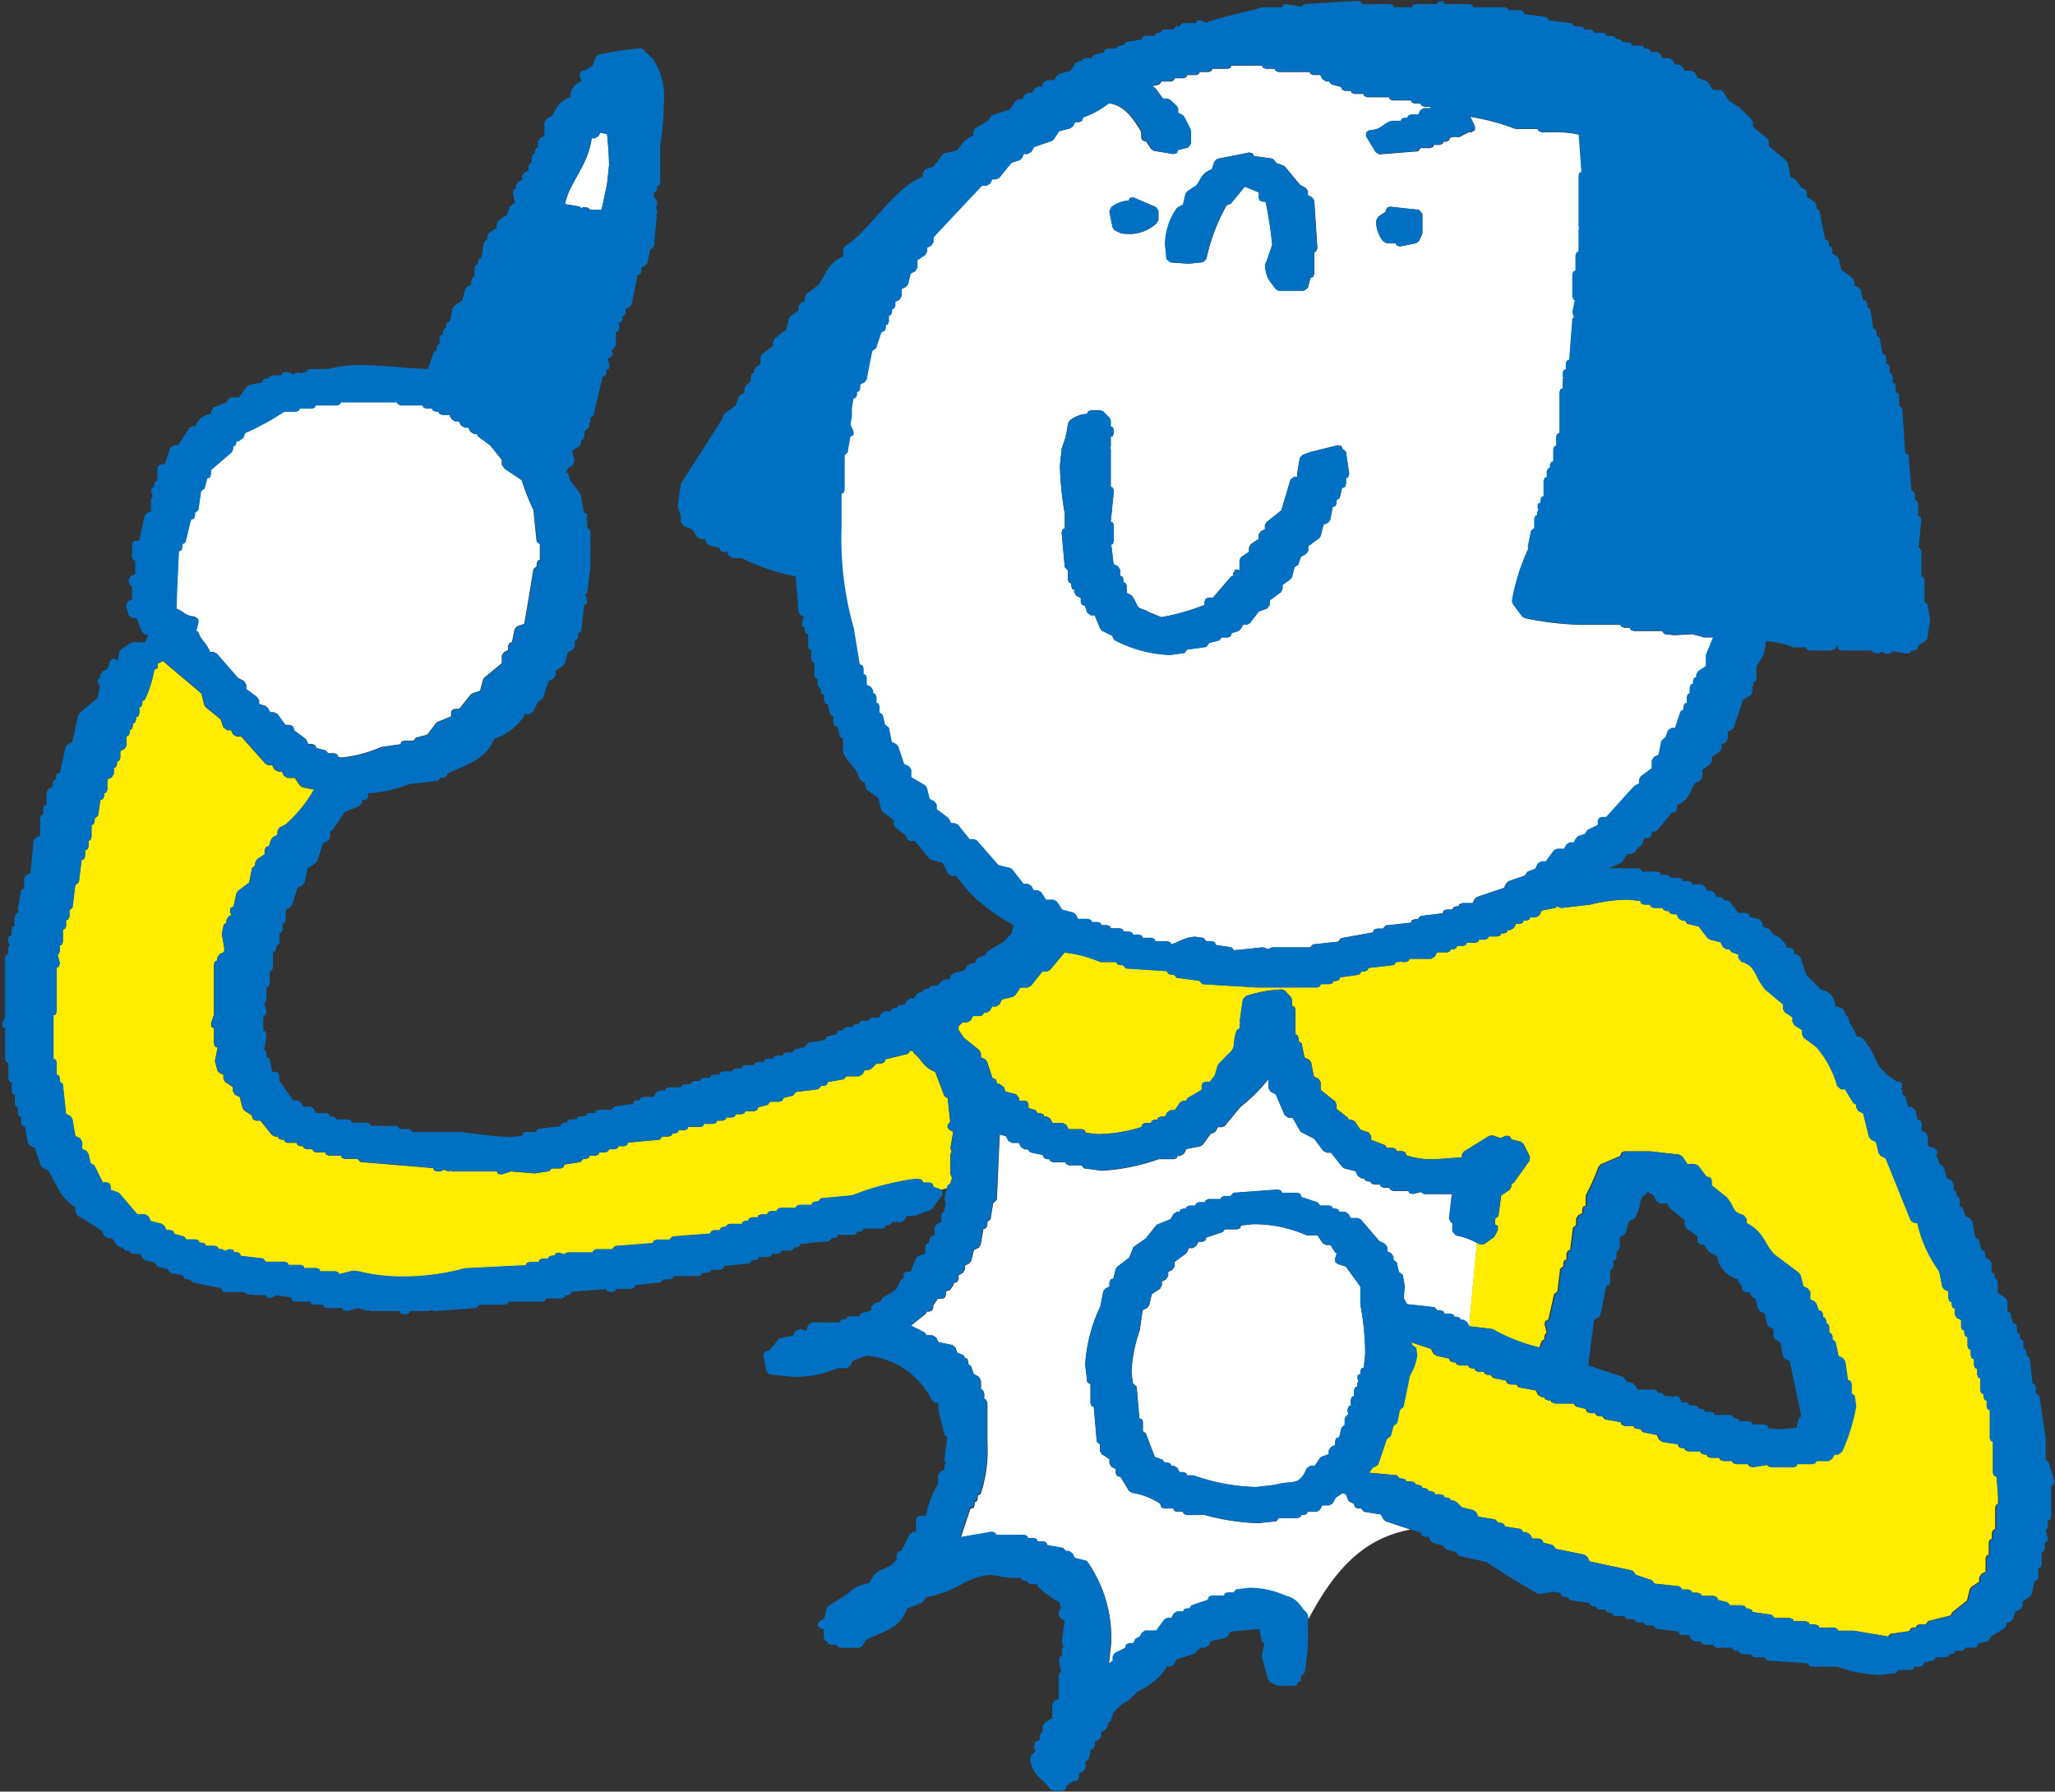 <?xml version="1.0" encoding="UTF-8"?> <svg xmlns="http://www.w3.org/2000/svg" width="74.936" height="65.33" viewBox="0 0 74.936 65.33"><rect x="0" y="0" width="74.936" height="65.33" fill="#333333" stroke="none"/><g id="Group_2583" data-name="Group 2583" transform="translate(-1877.329 210.64)"><path id="Path_8445" data-name="Path 8445" d="M1926.472-159.258l.043-.1.072-.029v-.213l.039-.1.08-.031v-.211l.041-.106.073-.027v-.107l.041-.1.007,0-.033-.062,0-.141.1-.053v-.1l.039-.1.09-.033.048-.506a9.583,9.583,0,0,0-.169-1.75l-.008-.043v-.652l-.528-.731-.308-.1-.078-.071-.008-.113.064-.193-.049-.026-.185-.285h-.154l-.121-.058-.19-.289H1925l-.1-.039a4.712,4.712,0,0,0-1.889-.372l-.424.047-.037.1-.1.039h-.458l-.074.1-.6.2v.01l-.039.1-.1.045h-.146l-.077.145-.128.085h-.141l-.076.157-.043.047-.405.3v.16l-.083.129-.149.075v.144l-.082.129-.15.078v.137l-.065.125-.3.195-.1.414-.076.094-.16.082-.108.738-.006.02a5.264,5.264,0,0,0-.293,1.5l.051.406.137.121c.037.385.066.77.1,1.156l.09.032.039.1v.342l.106.076.33.863.271.092.082.108h.108l.107.039.03.082h.093l.127.074.084.156h.141l.1.039.036.078h.209l.048.008a7.215,7.215,0,0,0,2.26.418l.668-.078c.688-.18.791.029,1.08-.4l.106-.215.129-.082h.156l.187-.281.075-.055.246-.088v-.127l.078-.129.156-.078v-.143l.039-.1.1-.043h.007l.088-.352.116-.089v-.225l.074-.125.07-.037-.031-.071Z" fill="#fff"></path><path id="Path_8446" data-name="Path 8446" d="M1884.978-186.871h.131l.111.051.787.9.213.108.078.127v.162l.406.3.063.115v.131l.246.08.08.072.08.154h.143l.119.055.3.408h.158l.109.047.039.1v.043l.409.3.039.047.076.156h.14l.112.045.035.1v0l.353.094.086.1h.231l.1.047.041.092.133.017a4.8,4.8,0,0,0,1.418-.376l.029-.008.686-.1.035-.09.1-.039h.343l.09-.113.412-.106.317-.421.058-.045.491-.2v-.136l.039-.1.1-.039h.16l.42-.527.071-.043.271-.094.1-.387.046-.082.643-.531v-.281l.078-.121.152-.082v-.145l.043-.1.1-.044h0l.094-.461.086-.112.267-.088c.117-.664.225-1.332.336-2l.117-.1v-.108l.043-.1.073-.029v-.565l-.116-.1c-.041-.377-.08-.764-.117-1.143a8.627,8.627,0,0,1-.433-1.1l-.618-.414-.107-.144v-.18l-.42-.527-.449-.332-.039-.09h-.112l-.128-.08-.075-.151h-.14l-.129-.078-.076-.152h-.145l-.127-.086-.074-.145h-.258l-.107-.045-.03-.076h-.1l-.106-.039-.025-.074h-.219l-.1-.043-.032-.074h-.8l-.1-.043-.029-.07h-2.055l-.031.07-.1.043h-.793l-.025.074-.112.043h-.443l-.031.074-.1.039h-.433a9.425,9.425,0,0,1-1.424.778l-.057.168-.178.13h-.05l-.036.019v.035l-.037.106-.08.031v.1l-.049.109-.759.652v.164l-.039.1-.1.043-.092.359-.129.1-.1.691-.121.106v.1l-.036.106-.111.039-.2.816-.117.09v.105l-.035.11-.086.031c-.032.7-.069,1.391-.106,2.09.336.129.313.26.684.3l.1.06.022.119-.082.323.08.05C1884.663-187.265,1884.845-187.23,1884.978-186.871Z" fill="#fff"></path><path id="Path_8447" data-name="Path 8447" d="M1898.775-203.062l.076.074h.412l.2-.93v-.01l.074-.687c0-.43-.052-.877-.07-1.131l-.25-.057-.063.12-.13.084h-.118c-.154,1.054-.814,1.593-.976,2.4l.541.09.051.06.084-.041Z" fill="#fff"></path><path id="Path_8448" data-name="Path 8448" d="M1917.447-176.98l.027.076h.215l.1.041.029.076h.332l.1.037.035.082h.2l.112.039.025.069h.215l.109.041.03.078h.332l.1.043.029.078h.44l.107.039.028.074c.211-.023.472-.258.89-.273l.3.043.086.117h.213l.107.039.039.1.573.089.092.106c.345-.033.695-.07,1.033-.106l.058.008.19.063.011-.031.106-.04h1.389l.1-.109.922-.1.109-.129c.383-.067.772-.137,1.157-.209h0l.043-.1.1-.037h.225l.1-.117.922-.1.031-.088.106-.039h.107l.106-.117.806-.1.035-.1.1-.035h.219l.027-.074.1-.043h.095l.034-.079.1-.039h.381l.078-.152.078-.07.989-.336.093-.176.08-.07.594-.2v-.015l.1-.133.295-.1.086-.179.129-.082h.164l.3-.409.116-.052h.259l.078-.159.125-.076h.147l.078-.148.08-.078.254-.082v-.012l.076-.125.385-.191v-.149l.043-.1.1-.036h.159c.341-.371.672-.746,1.008-1.113l.044-.035.149-.074v-.145l.058-.113.405-.3v-.281l.078-.127.17-.084.1-.508.141-.119h.014l.08-.25.136-.1h.129l.2-.6.107-.072v-.112l.041-.1.08-.028v-.22l.037-.1.071-.031v-.219l.042-.1.079-.035v-.1l.039-.106.076-.027v-.094l.064-.117.289-.192v-.39l.014-.051.252-.613h-.355l-.088-.035-.338-.083-.651.036-.353-.039-.084-.114h-1.037l-.108-.039-.027-.08h-.217l-.1-.041-.03-.068h-1.492a11.093,11.093,0,0,1-1.992-.242l-.092-.049-.346-.467-.029-.109a7.717,7.717,0,0,1,.59-1.885l.012-.008-.022-.082.117-.578.118-.1v-.34l.037-.1.07-.031v-.1l.045-.1h0l-.031-.062.006-.141.1-.058v-.1l.041-.1.072-.027v-.568l.039-.1.077-.029v-.213l.047-.1.068-.028v-.1l.041-.1.08-.031v-.445l.037-.1.072-.031v-.332l.045-.1.074-.035v-1.492l.04-.1.076-.027v-.334l.025-.053-.025-.062v-.12l.041-.1.074-.027v-.219l.045-.1.082-.033c.035-.5.076-1,.111-1.5l.063-.059-.049-.1-.008-.092.084-.424-.049-.019-.041-.11v-.814l.041-.1.074-.031v-.563l.041-.1.073-.03v-.795l.019-.058-.019-.063v-1.851l.033-.106.07-.023c-.031-.461-.062-.916-.1-1.377a4.083,4.083,0,0,0-.961-.088l-.41,0-.1-.045-.031-.074h-.789l-.045-.008a8.325,8.325,0,0,0-1.627-.434l.172.35-.008.139-.125.072h-.1l-.346.178-.187-.008-.148.031-.041.1-.1.045h-.1l-.027.076-.109.041h-.211l-.032.076-.105.039h-.342l-.1.119c-.471.034-.924.073-1.393.112l-.135-.067-.355-.582v-.14l.115-.082c.445-.032.41-.172.774-.332l.054-.012h.328l.026-.074.107-.039h.1l.035-.081.1-.037h.265l.078-.156.125-.078h.258l-.039-.059h-.219l-.1-.043-.023-.074h-.219l-.106-.039-.025-.074h-.678l-.1-.043-.028-.074h-.8l-.1-.039-.029-.08h-.334l-.1-.039-.023-.071h-.221l-.1-.045-.041-.1v0l-.353-.09-.086-.109h-.107l-.129-.08-.078-.155h-.262l-.1-.039-.025-.072h-1.148l-.1-.045-.031-.072h-.328l-.1-.041-.029-.076h-1.127l-.03.076-.1.041h-.563l-.029.072-.1.045h-.336l-.026.072-.1.039h-.33l-.028.076-.1.039h-.326l-.032.077-.1.043h-.346l-.082.109-.265.066.113.055.293.4h.164L1920-207l.227.231.043.1v.141l.156.078.063.059.234.464.014.063v.465l-.106.142-.361.088v.008l-.057.113-.107.024-.7-.114-.1-.062-.188-.283h-.039l-.1-.045-.037-.1v-.2c-.272-.461-.619-.992-1.2-1.043a3.088,3.088,0,0,1-.942.516v.023l-.039.105-.109.043h-.137l-.076.145-.1.08-.408.107-.2.3-.076.057-.637.217-.1.176-.129.078h-.144l-.069.148-.08.076-.306.1-.446.551-.115.05h-.135l-.078.153-.129.08h-.168c-.595.625-1.181,1.252-1.771,1.883v.173l-.084.129-.15.078v.137l-.065.125-.287.188v.271l-.074.131-.172.088-.1.4-.08.09-.15.074v.258l-.08.133-.151.076v.139l-.045.1-.074.03v.1l-.043.106-.072.031v.213l-.039.1-.074.03v.1l-.041.106-.106.043h-.01l-.2.594-.138.1q-.109.522-.206,1.043l-.076.1-.156.078v.137l-.039.107-.078.029v.1l-.041.107-.092.034-.057.367,0,.3-.045.231h.006v.082l.1.207,0,.141-.117.062-.1.58-.107.092v1.269l-.041.108-.074.031v1.256a11.775,11.775,0,0,0,.453,3.666l0,.022c.07.423.14.851.211,1.273l.1.041.041.1v.212l.076.034.039.1v.26l.151.076.084.127v.1l.074.031.045.1V-185l.07.024.039.1v.223l.118.09.086.355.144.117.1.512.17.086.066.08.215.639.183.09.08.125v.269l.508.3.063.094.1.4.172.086.086.129v.16l.406.305.041.054.079.149h.13l.116.055.423.527h.161l.107.049.787.9.42.1.078.047.416.535h.16l.129.078.078.152h.149l.123.067.183.281h.276l.113.063.2.3.405.106.095.074.076.156h.37l.107.039.031.075h.211Zm10.132-25.752.282-.194v-.035l.052-.107.108-.037,1.049.117.127.141v.7l-.02.07-.111.233-.1.072-.582.117-.121-.027-.035-.084h-.33l-.131-.078a1.1,1.1,0,0,1-.252-.756Zm-7.343-.307.058-.051.176-.088.094-.4.064-.086.326-.219c.166-.179.164-.439.563-.582l.1-.287.106-.1c.383-.074.775-.148,1.164-.23l.119.031.047.1.688.094.126.144v.016l.249.088.07.041.556.671.2.106.084.121v.148l.15.077.08.117.113,1.74-.045.111-.068.03v.791l-.039.111-.1.039h0l-.09.352-.139.113h-.933l-.122-.076c-.144-.252-.343-.315-.369-.877l.053-.121.207-.6a13.735,13.735,0,0,0-.242-1.574h-.11l-.1-.041-.039-.1v-.207l-.025,0-.483-.2-.508.617-.109.051h-.039a6.914,6.914,0,0,0-.748,1.973l-.115.113-.532.057-.666-.049-.129-.121-.054-.531A2.331,2.331,0,0,1,1920.236-203.039Zm-2.383-.047a1.122,1.122,0,0,1,.629-.24l.054-.1.135-.009.809.347.092.129v.348l-.077.123a1.474,1.474,0,0,1-1.181.369h-.047l-.07-.016-.229-.113-.07-.1-.116-.582Zm-.744,14.883-.137-.1-.08-.246h-.008l-.107-.047-.039-.1v-.139l-.155-.078-.084-.127v-.1l-.07-.024-.037-.109v-.094l-.082-.029-.041-.109v-.342l-.114-.11c-.035-.418-.08-.847-.113-1.275l.033-.109.08-.034v-.545a11.115,11.115,0,0,1-.177-1.748l.066-.628a3.236,3.236,0,0,0,.225-.9l.076-.119a1.131,1.131,0,0,1,.623-.236l.037-.09.1-.039h.347l.108.043.23.234.041.1v.212l.074.03.039.1v.112l-.039.109-.074.027v.33l-.023.061.023.055v1.377l.078.033.035.113-.113,1.129.074.029.039.1v.578l-.039.105-.056.022.086.713.162.078.076.129v.213l.078.031.043.1v.107l.07.025.047.1v.26l.149.076.056.051c.254.386.1.4.5.515l.071.047.49.2a8.08,8.08,0,0,0,1.576-.447v-.127l.043-.1.1-.04h.164l.654-.763.084-.033v-.1l.088-.133.14.026v-.36l.063-.117.285-.189v-.161l.063-.117.281-.187v-.16l.084-.122.15-.078v-.144l.055-.108.545-.435c.111-.371.224-.75.334-1.125l.139-.1h.1a5.171,5.171,0,0,1,.106-.691l.1-.11.344-.121.016,0,.923-.228.121.023.053.112.121.1.116.809-.04.121-.076.035v.215l-.037.105-.109.043h0l-.082.352-.117.09v.107l-.039.1-.1.039-.092.465-.07.1-.176.084-.1.4-.049.08-.406.3v.161l-.084.128-.18.09-.1.291-.136.1h0l-.092.355-.059.082-.285.2v.148l-.057.121-.408.3v.156l-.1.141-.3.107-.324.424-.116.061h-.138l-.078.15-.086.074-.248.082v.012l-.04.1-.1.043h-.227l-.084.107-.363.092-.117.148-.7.1-.094.123-.518.07a4.69,4.69,0,0,1-2.041-.548l-.064-.125v-.022l-.383-.189-.064-.075-.2-.488Z" fill="#fff"></path><path id="Path_8449" data-name="Path 8449" d="M1927.767-155.25l-.084-.164-.621-.1-.1-.118h-.117l-.1-.039-.041-.107v-.022l-.15-.074-.051-.039-.1-.242-.119-.039-.254.172-.1.195-.131.082h-.254l-.078.152-.125.081h-.332l-.031.076-.1.041h-.1l-.029.072-.109.039h-.682l-.086.115-.656.073a8.4,8.4,0,0,1-1.961-.3h-.664l-.1-.041-.026-.076h-.224l-.1-.04-.029-.08h-.334l-.1-.039-.039-.107v-.025a2.608,2.608,0,0,0-1.033-.4l-.112-.072-.308-.51h-.028l-.1-.039-.045-.1v-.145l-.154-.078-.076-.133v-.148l-.282-.188-.064-.117v-.232l-.117-.1c-.035-.428-.071-.85-.11-1.271l-.078-.032-.041-.1v-.684l-.117-.088-.076-.634a5.766,5.766,0,0,1,.551-2.123l.109-.553.074-.1.151-.076v-.15l.043-.1.1-.043h0l.088-.351.055-.079.433-.326.156-.388.448-.313.4-.5.508-.205.1-.184.124-.08h.1l.031-.076.1-.043h.1l.031-.07.1-.039h.211l.033-.082.1-.041h.217l.033-.072.1-.045h.443l.031-.071.1-.039h.228l.116-.119c.535-.037,1.08-.082,1.619-.117l.107.035.035.082h.559l.109.039.039.1v.015l.6.2.08.113h.332l.109.039.022.07h.107l.1.043.033.076h.209l.127.08.078.147h.258l.113.053.678.789.207.1.084.125v.149l.15.076.073.127v.107l.117.088.082.356.14.1.069.4-.033.451.121.219,1,.111.107.113h.112l.109.043.031.078h.207l.106.039.031.075h.1l.1.039.031.07h.1l.135.086.078.16.023,0c.069-.77.194-2.109.282-3.043a2.292,2.292,0,0,0-.766-.277l-.123-.145v-.228l.014-.041-.092-.094-.041-.113.1-.887h-1l-.1-.039-.012-.043-.316.078-.119-.027-.041-.084h-.563l-.1-.045-.028-.073h-.214l-.1-.039-.029-.078h-.223l-.1-.039-.029-.072h-.1l-.1-.043-.029-.07h-.1l-.127-.086-.084-.174-.4-.1-.078-.047-.42-.531h-.158l-.118-.059-.334-.445-.494-.252-.295-.517h-.158l-.127-.09-.33-.762-.182-.094-.08-.131v-.314h-.023a5.869,5.869,0,0,1-1.01,1h0l-.562.683-.11.051h-.15l-.078.155-.131.078h-.039l-.305.412-.092.054-.505.1-.084.172-.133.076h-.1l-.031.08-.1.039h-.556a7.424,7.424,0,0,1-2.078.422l-.649-.086-.08-.111h-.461l-.1-.039-.033-.072h-.443l-.11-.039-.027-.075h-.1l-.1-.039-.041-.109-.465-.1-.086-.107h-.115l-.127-.078-.08-.157h-.258l-.127-.08-.084-.166-.232-.06c-.039.791-.07,1.586-.108,2.377l-.136.131-.092.578-.119.1v.116l-.041.107-.1.035-.1.57-.072.11-.174.086-.1.4-.078.09-.151.082v.137l-.078.125-.154.082v.14l-.039.1-.11.041h-.013l-.03.062v.03l-.13.177-.139.043v.122l-.045.111-.1.039h-.154l-.162.244v.07l-.039.106-.1.043h-.1l-.041.084-.524.422v.021l.034.008.466.234.063.1h.217l.133.082.084.168.511.105.108.094.06.176.237.105.046.09.086.035.037.1v.113l.106.075.1.289.181.1.076.121v.332l.078.034.041.1v.221l.073.025.041.106v1.433a5.018,5.018,0,0,1-.244,1.872l-.106.07v.1l-.039.106-.074.029v.094l-.037.107-.11.039h-.013c-.117.36-.235.711-.356,1.067.387-.065.778-.127,1.158-.2l.112.036.045.082h1.027l.1.039.031.078h.219l.1.039.031.078h.211l.1.039.045.1.572.1.1.11h.107l.133.084.086.17.4.1.053.026a4.791,4.791,0,0,1,.867,2.791v.123l-.088.818.147-.1v-.161l.078-.125.381-.189v-.031l.043-.1.1-.039h.149l.076-.152.127-.074h.029l.08-.155.125-.08h.4l.3-.406.113-.059h.142l.082-.152.124-.082h.224l.026-.072.1-.039h.1l.08-.11.593-.2v-.014l.039-.1.1-.039h.451l.031-.078.1-.039h.225l.078-.106.457-.059a3.2,3.2,0,0,1,1.363.286c.492.129.527.437.75.6l.055.109v.12c.992-1.87,2.035-2.959,3.724-3.276-.3-.1-.6-.2-.9-.3Z" fill="#fff"></path><path id="Path_8450" data-name="Path 8450" d="M1911.991-167.5l0-.025.06-.186-.027-.011-.039-.106v-.695l.011-.059.039-.074-.017-.01-.033-.115.1-.588-.134-.068-.077-.1.036-.127.068-.064-.094-.863-.121-.082-.334-.879c-.449-.166-.521-.508-.775-.676l-.045-.092h-.094l-.088.111-.816.2-.041.11-.106.039h-.172l-.185.187-.106.051h-.144l-.076.151-.129.08h-.465l-.09.107-.584.1-.037.1-.106.041h-.1l-.106.122-.816.1-.1.131-.351.086v0l-.045.1-.1.04h-.341l-.088.113-.352.09v0l-.039.1-.111.043h-.321l-.029.07-.1.039h-.219l-.028.079-.1.039h-.215l-.029.074-.1.043h-.214l-.026.078-.107.039h-.336l-.031.074-.1.039h-.447l-.028.074-.1.043h-.217l-.027.075-.108.041h-.1l-.025.078-.1.037h-.235l-.1.117c-.385.033-.772.07-1.153.106l-.035.089-.1.041h-.217l-.026.069-.107.043h-.213l-.027.07-.106.043h-.215l-.025.078-.107.041h-.219l-.029.08-.106.039h-.1l-.1.114-.588.093-.037.1-.1.043h-.338l-.078.1-.537.078-.867-.071h0l-.328.11-.131-.02-.045-.09h-1.609l-.061-.023-.1.016-.184-.061-.011.029-.1.039h-.119l-.106-.039-.029-.082c-.887-.078-1.769-.15-2.654-.222l-.108-.114h-.461l-.107-.039-.029-.08h-.44l-.109-.041-.026-.078h-.335l-.106-.043-.027-.07h-.215l-.1-.043-.025-.069h-.109l-.1-.041-.029-.082h-.332l-.1-.039-.031-.074h-.094l-.1-.045-.03-.072h-.1l-.112-.051-.422-.527h-.164l-.105-.043-.041-.106v-.039l-.281-.183-.057-.082-.107-.407-.172-.086-.078-.128V-171l-.284-.187-.062-.121v-.139l-.152-.078-.059-.061-.1-.361.1-.492-.094-.037-.039-.106v-.56l-.094-.053-.017-.125.111-.324v-1.834l.039-.1.078-.031v-.1l.075-.123.169-.089.02-.1-.094-.563.069-.339.1-.065v-.107l.078-.125.106-.055-.053-.1.006-.14.121-.07h0l.1-.463.05-.088.42-.321.1-.519.117-.1v-.1l.062-.119.286-.192v-.152l.041-.1.1-.043h.012l.086-.252.07-.084.156-.072v-.146l.077-.125.207-.1a4.87,4.87,0,0,0,1.047-1.287l-.407-.078-.1-.063-.19-.281h-.269l-.127-.082-.078-.152h-.137l-.133-.078-.08-.153h-.139l-.1-.046-.891-1h-.17l-.129-.08-.072-.152h-.141l-.138-.1-.106-.3-.545-.444-.049-.072-.1-.418c-.469-.4-.938-.789-1.4-1.187l-.149.074-.062.015.013.024,0,.141-.125.066a4.5,4.5,0,0,1-.337,1.082l-.1.062v.1l-.041.105-.068.024v.219l-.038.107-.082.033v.092l-.041.108-.076.025v.1l-.037.109-.074.027v.1l-.043.105-.078.032v.328l-.072.127-.153.08v.254l-.041.1-.08.031v.1l-.039.1-.074.029v.213l-.078.133-.16.078v.367l-.04.105-.074.028v.1l-.041.106-.1.039-.086.578-.123.1v.1l-.037.109-.077.028v.441l-.039.106-.068.027v.215l-.043.1-.082.032v.214l-.037.106-.092.033-.1.807-.132.117-.1.812-.111.094v.235l-.045.1-.076.027v.215l-.037.1-.082.031v.445l-.04.11-.07.023v.213l-.043.107-.041.012.08.317-.033.121-.082.043v1.6l-.037.108-.078.029v1.586l.078.031.037.1v.449l.076.027.043.1v.121l.11.1c.035.36.076.719.113,1.08l.162.084.07.1.108.623.168.084.082.127v.26l.152.076.074.1.084.351.133.074.307.62h.148l.1.039.039.1v.135l.25.082.066.039.652.766h.284l.127.078.087.174.4.1.092.07.078.157h.142l.106.039.039.1v0l.352.094.089.107h.34l.108.041.029.079h.1l.1.039.031.074h.327l.109.043.029.074h.1l.1.041.014.029.18-.062.129.019.049.09h.1l.1.043.039.09.808.094.106.121h.687l.106.039.031.076h.438l.109.039.025.076h.452l.107.043.027.075h.563l.1.041.022.062.51-.125.212.024a6.263,6.263,0,0,0,1.6.187,8.413,8.413,0,0,0,2.27-.3l.033,0q1.089-.056,2.187-.109l.034-.082.1-.039h.334l.031-.078.1-.043h.213l.029-.07.106-.04h.1l.047-.085.129-.02.184.061.009-.03.11-.043h.914l.029-.076.1-.041h.574l.111-.117c.457-.035.916-.068,1.375-.106l.037-.086.1-.041h.471l.107-.111c.465-.043.92-.07,1.383-.109l.031-.084.1-.039h.215l.029-.076.1-.047h.1l.029-.071.1-.035h.449l.031-.078.1-.039h.094l.035-.078.1-.045h.215l.026-.072.109-.039h.213l.029-.077.1-.039h.209l.033-.076.1-.043h.569l.027-.07.1-.039h.453l.027-.082.1-.041h.1l.113-.117,1.141-.108a9.736,9.736,0,0,1,2.289-.6l.221.019.086.116h.224l.1.039.039.1v.018l.242.084.024.021.234-.062.023-.09Z" fill="#ffec00"></path><path id="Path_8451" data-name="Path 8451" d="M1950.136-156.793l-.086-.035-.045-.1v-1.141l-.074-.031-.039-.1v-1.025l-.078-.031-.037-.106v-.211l-.077-.027-.037-.108v-.1l-.078-.028-.041-.1v-.449l-.074-.028-.039-.109v-.211l-.08-.029-.037-.108v-.207l-.073-.031-.044-.1v-.215l-.077-.03-.041-.107v-.324l-.08-.031-.037-.11v-.1l-.076-.027-.041-.1v-.258l-.156-.074-.075-.131v-.209l-.07-.031-.043-.106v-.1l-.078-.031-.041-.1v-.254l-.152-.078-.073-.1-.109-.555a4.79,4.79,0,0,1-.8-1.769h-.113l-.125-.086c-.307-.758-.609-1.51-.916-2.266l-.188-.1-.066-.1-.1-.4-.175-.086-.077-.093-.216-.864-.172-.086-.08-.128v-.108l-.1-.049-.309-.507h-.148l-.137-.122a3.6,3.6,0,0,0-.761-1.418l-.465-.347-.053-.119v-.151l-.289-.187-.063-.123v-.158l-.281-.186-.064-.123v-.16l-.641-.539-.017-.016c-.391-.465-.327-.865-.858-1l-.111-.143v-.127l-.25-.085-.074-.1h-.114l-.125-.084-.086-.174-.394-.1-.08-.053-.323-.422-.418-.1-.087-.117h-.1l-.125-.076-.078-.154h-.145l-.1-.039-.033-.079h-.094l-.106-.043-.025-.07h-.336l-.1-.045-.031-.076h-.217l-.1-.039-.037-.094-.44-.047a5.752,5.752,0,0,0-1.347.172l-.032.008-1.05.121-.077-.015-.091-.047-.049.058-.508.1-.084.172-.133.078h-.209l-.029.078-.106.039h-.1l-.032.08-.1.039h-.147l-.074.147-.129.078h-.093l-.032.08-.1.041h-.114l-.025.074-.1.039h-.327l-.033.078-.1.039h-.215l-.033.073-.1.041h-.326l-.03.082-.109.039h-.209l-.029.074-.1.043h-.1l-.029.07-.1.041h-.371l-.08.151-.129.084h-.795l-.029.076-.1.039h-.113l-.061-.024-.064.024h-.106l-.1.113-.922.108-.037.084-.1.041h-.109l-.1.117-.691.1-.039.094-.1.039h-.107l-.022.074-.109.039h-.328l-.027.079-.1.043h-2.213c-.664-.043-1.314-.079-1.973-.122l-.119-.125-.816-.105-.1-.115h-.113l-.108-.041-.031-.086c-.5-.035-1-.069-1.506-.1l-.105-.121h-.108l-.1-.039-.031-.074h-.565l-.039-.008a4.417,4.417,0,0,0-1.287-.336l-.535.637-.113.053h-.16l-.422.525-.114.059h-.265l-.188.277-.088.06-.4.1-.088.178-.133.078h-.135l-.078.148-.129.078h-.1l-.032.081-.1.041h-.262l-.078.154-.125.072h-.176l-.144.149v.13l.2.295.563.448.052.115v.14l.157.075.064.084.2.6h.012l.1.043.045.1v.047l.03.019.05-.007.178.127.057.162.392.1.108.141v.09h.2l.1.035.041.105v.129l.254.078.085.114h.1l.106.039.031.08h.09l.129.076.08.156h.375l.134.078.075.151h.488l.107.041.032.09.443.05a5.533,5.533,0,0,0,1.592-.259v-.01l.037-.1.1-.039h.211l.032-.082.1-.039h.1l.029-.072.1-.039h.153l.074-.154.131-.082h.152l.188-.282.119-.062h.1l.062-.1.508-.3v-.15l.037-.1.1-.043h.163l.177-.229.1-.338.041-.082.34-.351.011-.008c.317-.27.122-.324.307-.867l.109-.075v-.109l.022-.059-.022-.078.118-.812.111-.114a4.69,4.69,0,0,1,1.311-.242l.105.043.225.239.041.1v.217l.08.025.041.1v.914l.072.029.043.1v.113l.111.086.106.516.17.082.07.1.1.508.166.08.081.127v.285l.527.418.051.113v.161l.4.308.047.082h.1l.125.069.2.3.3.1.094.135v.136l.5.192.071.1h.222l.106.043.031.076h.211l.1.041.037.1v.008a2.782,2.782,0,0,0,.881.148c.346,0,.707-.051,1.147-.064v-.092l.07-.125.928-.574.125-.016.291.1.18-.086.138.006.073.113v.012l.351.088.09.076.236.468-.015.145-.577.809-.085.041v.1l-.071.119-.3.2-.1.748-.121.1v.211l.1.053,0,.146-.117.227-.051.054-.34.235-.132.01c-.049-.024-.09-.041-.131-.061-.088.934-.213,2.273-.282,3.043l.827.1.037.015a6.616,6.616,0,0,0,1.7.662l.078-.228.105-.078v-.106l.039-.1.045-.018-.078-.312.024-.118.115-.062h0l.209-.926.121-.1.1-.821.116-.1v-.114l.041-.1.074-.026v-.216l.045-.1.088-.039.1-.8.115-.1v-.231l.079-.127.146-.078v-.142l.039-.1.086-.031v-.334l.008-.049a8.4,8.4,0,0,0,.457-1.031l.082-.094.723-.309v-.023l.041-.1.1-.041h.947l1.041.119.1.063.188.281h.273l.117.053.311.408h.039l.1.039.043.1v.168l.524.422.017.015c.352.406.153.518.623.653l.108.14v.147c.635.33.635.744,1,1.134l.912.688.055.086.1.394.17.088.082.123v.268l.154.072.069.086.088.246h.011l.1.043.043.1v.1l.074.028.043.1v.1l.07.027.041.1v.216l.079.032.041.1v.115l.107.084.109.512.168.09.077.109.1.684.094.039.041.1v.349l.107.08.057.381a6.914,6.914,0,0,1-.512,1.664l-.144.11h-.141l-.078.152-.131.082h-.447l-.026.074-.109.039h-.562l-.024.075-.107.039h-.807l-.1-.039-.02-.051-.551.09-.119-.036-.033-.078h-.449l-.11-.039-.025-.074h-.338l-.1-.039-.031-.078h-.328l-.1-.039-.029-.078h-.1l-.1-.039-.031-.077h-.455l-.1-.045-.025-.07h-.1l-.1-.039-.041-.1-.576-.092-.105-.08-.086-.17-.5-.1-.1-.119h-.107l-.11-.039-.027-.074h-.336l-.1-.039-.037-.1-.581-.1-.093-.113h-.121l-.1-.037-.029-.078h-.211l-.1-.045-.041-.106-.351-.086-.094-.115h-.7l-.1-.041-.029-.07h-.1l-.106-.039-.029-.078h-.1l-.129-.082-.08-.166-.622-.108-.091-.109h-.233l-.1-.039-.037-.1-.471-.094-.094-.111h-.109l-.1-.039-.031-.076h-.213l-.1-.043-.032-.078h-.1l-.1-.037-.029-.076h-.33l-.1-.04-.025-.072h-.1l-.107-.041-.041-.1-.467-.1-.1-.07-.091-.178-.737-.246.024.1.14.093.041.27a1.851,1.851,0,0,1-.271.752c-.072.385-.152.763-.231,1.138l-.132.112-.094.47-.141.118h0l-.09.351-.134.114h-.012l-.322.945-.141.094h-.041l-.146.2,1.021.093.1.118h.113l.1.039.03.07h.207l.107.039.031.08h.1l.109.041.032.078h.093l.1.039.031.075h.1l.105.041.032.076h.211l.109.039.027.078h.1l.1.039.031.07h.1l.1.047.2.2.422.1.094.072.082.17.621.1.1.121h.112l.1.043.037.093.58.09.1.117h.109l.131.084.076.151h.258l.1.039.039.1v.008l.353.086.11.141h0c.347.07.7.139,1.047.211l.1.078.082.164c.522.115,1.041.225,1.565.336l.113.139v.013l.6.2.086.125.921.1.106.117h.221l.1.039.031.077h.215l.1.039.035.078h.443l.106.039.037.1v.006l.353.086.088.111h.457l.1.039.033.079h.1l.1.039.037.088.7.1.1.119h.567l.1.039.027.075h.448l.109.046.027.075h.211l.11.039.027.076h.561l.1.041.031.074h.588l1.26.213.082-.1.7-.1.037-.092.1-.041h.1l.031-.076.1-.039h.225l.094-.118.814-.205v0l.053-.109.543-.437.1-.414.065-.084.279-.188v-.156l.082-.127.151-.076v-.493l.037-.1.078-.031v-.45l.039-.1.074-.025v-.221l.045-.1.076-.033v-.793l.039-.1.063-.024C1950.195-156.121,1950.167-156.457,1950.136-156.793Z" fill="#ffec00"></path><g id="Group_2391" data-name="Group 2391"><path id="Path_8452" data-name="Path 8452" d="M1917.968-202.25l.229.113.07.016h.047a1.474,1.474,0,0,0,1.181-.369l.077-.123v-.348l-.092-.129-.809-.347-.135.009-.054.1a1.122,1.122,0,0,0-.629.24l-.071.153.116.582Z" fill="#0070c3"></path><path id="Path_8453" data-name="Path 8453" d="M1928.021-203.1l-.108.037-.052.107v.035l-.282.194-.064.127a1.1,1.1,0,0,0,.252.756l.131.078h.33l.035.084.121.027.582-.117.1-.072.111-.233.02-.07v-.7l-.127-.141Z" fill="#0070c3"></path><path id="Path_8454" data-name="Path 8454" d="M1920-201.07l.666.049.532-.057.115-.113a6.914,6.914,0,0,1,.748-1.973h.039l.109-.051.508-.617.483.2.025,0v.207l.039.1.1.041h.11a13.735,13.735,0,0,1,.242,1.574l-.207.6-.053.121c.026.562.225.625.369.877l.122.076h.933l.139-.113.09-.352h0l.1-.039.039-.111v-.791l.068-.03.045-.111-.113-1.74-.08-.117-.15-.077v-.148l-.084-.121-.2-.106-.556-.671-.07-.041-.249-.088v-.016l-.126-.144-.688-.094-.047-.1-.119-.031c-.389.082-.781.156-1.164.23l-.106.1-.1.287c-.4.143-.4.4-.563.582l-.326.219-.064.086-.094.4-.176.088-.058.051a2.331,2.331,0,0,0-.422,1.317l.054.531Z" fill="#0070c3"></path><path id="Path_8455" data-name="Path 8455" d="M1926.292-194.269l-.053-.112-.121-.023-.923.228-.016,0-.344.121-.1.11a5.171,5.171,0,0,0-.106.691h-.1l-.139.1c-.11.375-.223.754-.334,1.125l-.545.435-.055.108v.144l-.15.078-.084.122v.16l-.281.187-.063.117v.161l-.285.189-.063.117v.36l-.14-.026-.088.133v.1l-.084.033-.654.763h-.164l-.1.04-.043.1v.127a8.08,8.08,0,0,1-1.576.447l-.49-.2-.071-.047c-.4-.117-.244-.129-.5-.515l-.056-.051-.149-.076v-.26l-.047-.1-.07-.025v-.107l-.043-.1-.078-.031v-.213l-.076-.129-.162-.078-.086-.713.056-.022.039-.105v-.578l-.039-.1-.074-.029.113-1.129-.035-.113-.078-.033v-1.377l-.023-.055.023-.061v-.33l.074-.027.039-.109v-.112l-.039-.1-.074-.03v-.212l-.041-.1-.23-.234-.108-.043h-.347l-.1.039-.037.09a1.131,1.131,0,0,0-.623.236l-.076.119a3.236,3.236,0,0,1-.225.9l-.066.628a11.115,11.115,0,0,0,.177,1.748v.545l-.08.034-.033.109c.033.428.078.857.113,1.275l.114.11v.342l.041.109.082.029v.094l.037.109.07.024v.1l.084.127.155.078v.139l.039.1.107.047h.008l.08.246.137.1h.138l.2.488.064.075.383.189v.022l.064.125a4.69,4.69,0,0,0,2.041.548l.518-.07.094-.123.7-.1.117-.148.363-.092.084-.107h.227l.1-.043.04-.1v-.012l.248-.082.086-.074.078-.15h.138l.116-.061.324-.424.3-.107.1-.141v-.156l.408-.3.057-.121v-.148l.285-.2.059-.082.092-.355h0l.136-.1.1-.291.18-.09.084-.128v-.161l.406-.3.049-.08.1-.4.176-.084.07-.1.092-.465.1-.039.039-.1v-.107l.117-.09.082-.352h0l.109-.043.037-.105v-.215l.076-.035.04-.121-.116-.809Z" fill="#0070c3"></path><path id="Path_8456" data-name="Path 8456" d="M1952.025-157.332l-.1-.078v-.816c-.076-.506-.156-1.008-.232-1.512l-.125-.1v-.226l-.037-.1-.086-.033-.106-.92-.115-.1v-.122l-.039-.1-.07-.026v-.218l-.039-.1-.081-.033v-.1l-.041-.1-.078-.032v-.216l-.039-.1-.107-.041-.088-.351-.111-.086v-.35l-.065-.113-.285-.192v-.392l-.039-.1-.07-.027v-.1l-.043-.1-.073-.026v-.34l-.086-.127-.146-.076v-.14l-.041-.1-.1-.041h-.005l-.086-.355-.139-.1-.1-.586-.08-.1-.172-.09-.1-.293-.108-.071v-.234l-.039-.1-.078-.029v-.1l-.041-.1-.072-.027v-.223l-.078-.125-.174-.088-.1-.4-.142-.106h-.008l-.088-.25-.051-.033.043-.088,0-.121-.082-.082-.254-.084v-.357l-.08-.129-.146-.075v-.261l-.039-.106-.11-.039-.09-.353-.136-.11h-.123l-.09-.357-.112-.088v-.107l-.043-.1h-.007l.035-.064,0-.143-.129-.066h-.07l-.3-.2-.338-.342v0l-.272-.566-.275-.414-.137-.106h-.127c-.111-.328-.258-.419-.316-.7l-.07-.091-.041-.018v-.09l-.1-.137-.266-.086a.6.6,0,0,0-.515-.6l-.53-.527-.224-.665-.137-.093h-.088v-.1l-.039-.1-.1-.04h-.131c-.114-.332-.319-.4-.53-.515v-.037l-.107-.135-.242-.082v-.129l-.112-.137-.349-.086v-.007l-.041-.106-.106-.037h-.281l-.3-.408-.121-.055h-.1l-.03-.074-.107-.043h-.135l-.078-.152-.127-.079h-.141l-.082-.156-.127-.074h-.328l-.035-.082-.1-.039h-.211l-.028-.078-.1-.039h-.332l-.028-.071-.1-.039h-.213l-.035-.078-.1-.041h-.556l-.032-.078-.1-.041h-1.076l.431-.184.063-.054.185-.282h.157l.13-.078.084-.15h.026l.133-.1.08-.248h.129l.1-.045.047-.1v-.088h.08l.117-.049.53-.646h.05l.106-.039.039-.108v-.135c.445-.169.478-.523.658-.8l.188-.092.084-.131v-.268l.279-.189.068-.123v-.156l.278-.186.07-.125v-.141l.152-.074.075-.133v-.253l.156-.081.07-.08.33-1,.311-.2.047-.181-.03-.067.006,0,.043-.1v-.1l.074-.027.041-.108v-.427c.108-.252.313-.329.338-.9l.035-.031a3.188,3.188,0,0,1,.946.213l.041.013h.447l.029.075.106.039h.806l.131-.073.078-.156v.084l.041.106.1.039h1.1l.074.078.144.029.192-.064.011.035.1.037h.109l.1-.037.021-.055.555.09.111-.031.037-.082h.1l.107-.039.043-.106v-.039l.278-.187.056-.1.094-.67-.1-.557-.1-.07v-.81l-.047-.1-.07-.025v-.914l-.039-.106-.063-.023c.031-.336.066-.676.1-1.016l-.036-.109-.078-.036v-.451l-.043-.1-.078-.028v-.214l-.039-.1-.088-.035c-.031-.424-.068-.848-.1-1.266l-.129-.119q-.05-.809-.106-1.623l-.113-.1v-.351l-.041-.1-.082-.027v-.217l-.035-.1-.076-.032v-.218l-.045-.1-.069-.025v-.225l-.039-.1-.078-.031v-.215l-.041-.1-.1-.033-.1-.577-.113-.1v-.113l-.039-.1-.088-.031-.1-.694-.119-.1v-.115l-.041-.1-.106-.039h-.005l-.08-.359-.081-.09-.154-.078v-.145l-.056-.113-.418-.317-.1-.41-.074-.094-.156-.076v-.15l-.041-.1-.079-.031v-.1l-.041-.1-.1-.035c-.071-.352-.141-.707-.209-1.055l-.113-.09v-.113l-.067-.121-.281-.184v-.16l-.039-.1-.1-.043h-.043l-.187-.281-.053-.047-.17-.088-.1-.513-.047-.078-.649-.539v-.166l-.05-.108-.524-.426v-.16l-.043-.1-.461-.465-.064-.035-.315-.192-.23-.367-.084-.027h-.262l-.187-.282-.079-.058-.292-.1-.09-.176-.131-.086h-.254l-.078-.152-.125-.072h-.145l-.08-.154-.127-.079h-.26l-.072-.152-.131-.078h-.213l-.031-.078-.1-.043h-.1l-.027-.072-.106-.039h-.322l-.035-.081-.1-.039h-.22l-.034-.074-.093-.043h-.106l-.027-.074-.106-.039h-.215l-.025-.074-.1-.043h-.328l-.035-.078-.1-.043h-.219l-.027-.071-.106-.039h-.226l-.1-.115-.807-.1-.119-.128-.8-.106-.038-.1-.1-.041h-.445l-.03-.07-.1-.037h-1.149l-.031-.076-.1-.039h-.914l-.07-.11-.162.028-.074.082h-.752l-.106.039-.025.076h-.662l-.031-.076-.106-.039h-.7l-.055.015-.054-.015h-.215l-.034-.082-.1-.039c-.66.035-1.32.08-1.977.121l-.088.093-.572-.093-.121.031-.035.084h-.688l-.037.006c-.584.176-1.425.322-2.035.558l-.174-.086-.14,0-.057.1h-.449l-.1.037-.029.078h-.1l-.1.039-.029.071h-.334l-.1.043-.033.078h-.1l-.1.043-.032.074h-.336l-.1.039-.031.092-.584.1-.1.12h-.1l-.1.039-.031.072h-.332l-.1.043-.041.1v0l-.357.09-.088.113h-.219l-.107.043-.026.071h-.109l-.115.066-.2.293-.406.109-.094.075-.078.148h-.263l-.129.086-.071.152h-.14l-.131.08-.074.149h-.151l-.129.078-.074.15h-.136l-.122.071-.207.308-.654.213-.1.135v.035l-.507.309-.071.117v.144c-.422.161-.437.43-.613.54l-.43.1-.08.051-.326.431-.3.108-.1.129v.14c-1.047.4-2.006,2.059-2.825,2.524l-.074.121v.266c-.539.207-.648.683-.888,1.023l-.448.336-.058.113v.147l-.151.072-.08.129v.152l-.283.192-.06.087-.108.416-.416.317-.06.113v.16l-.409.3-.05.113v.264l-.155.076-.082.125v.1l-.074.027-.041.1v.175l-.195.188-.039.1v.152l-.151.072-.066.086-.108.3-.427.316-.057.156v.014l-1.445,2.264-.067.109-.115.813.119.355h0v.233l.1.134.305.106.2.3.121.066h.146l.079.156.093.073.356.087.037.11.1.039h.145l.078.152.125.074h.32a7.851,7.851,0,0,0,1.981.672c.035.428.072.858.1,1.287l.08.12.118.058-.073.227.018.133.088.046v.1l.041.109.084.032v.441l.037.106.076.029v.328l.039.107.072.028v.449l.039.1.077.031v.213l.041.1.074.031v.1l.041.11.078.031v.209l.043.107.1.043h0l.088.35.11.092v.222l.045.1.1.047h.01l.086.351.113.082v.457l.012.055c.168.391.492.529.572.91l.061.088.166.107v.114l.054.121.428.316.1.412.049.084.408.3v.156l.058.114.4.308v.039l.043.106.1.039h.164l.537.648.08.047.4.1.2.4.125.082h.164l.424.527.006.014a6.76,6.76,0,0,0,1.674,1.248l-.077.313-.308.308-.567.34-.072.119v.018l-.242.078-.084.07-.076.156h-.147l-.125.079-.089.171-.4.106-.094.074-.076.153h-.142l-.094.039-.2.189h-.172l-.1.045-.031.07h-.1l-.1.039-.03.08h-.095l-.127.073-.08.156h-.147l-.129.084-.076.15h-.146l-.1.039-.031.077h-.1l-.1.041-.032.076h-.214l-.125.08-.079.152h-.257l-.1.043-.031.07h-.219l-.1.043-.027.075h-.1l-.1.039-.031.076h-.215l-.1.045-.031.07h-.1l-.1.039-.037.1v.007l-.356.088-.1.129-.58.094-.125.145v.011l-.356.086-.092.11h-.224l-.1.039-.033.074h-.215l-.1.043-.035.074h-.217l-.1.043-.035.078h-.209l-.106.039-.027.074h-.328l-.1.039-.031.077h-.217l-.1.045-.03.07h-.332l-.1.041-.029.078h-.215l-.1.037-.027.074h-.227l-.1.043-.032.075h-.211l-.1.043-.031.074h-.215l-.106.037-.031.076h-.439l-.108.043-.029.074h-.219l-.125.074-.076.157h-.377l-.1.043-.035.078h-.1l-.105.035-.039.1-.69.1-.1.116h-.461l-.106.039-.029.078h-.209l-.1.039-.032.08h-.2l-.107.039-.031.072h-.221l-.1.039-.029.082h-.1l-.1.039-.037.09-.807.1-.1.111h-.35l-.1.043-.039.1-.427.045a16.389,16.389,0,0,1-1.737-.186h-1.843l-.034-.07-.1-.041h-.332l-.031-.078-.1-.037h-.115l-.057.023-.058-.023h-.68l-.031-.075-.106-.039h-.553l-.037-.082-.1-.039h-.442l-.031-.072-.1-.039h-.1l-.031-.08-.1-.039h-.373l-.08-.157-.125-.076h-.26l-.076-.15-.129-.078h-.156l-.508-.719v-.184l-.041-.1-.1-.041h-.114l-.1-.469-.11-.084v-.111l-.039-.106-.049-.019.088-.553-.029-.119-.086-.035v-.215l-.021-.059.021-.056v-.217l.086-.041.027-.123-.08-.313.043-.011.039-.106v-.445l.077-.031.041-.106v-.445l.078-.031.039-.106v-.562l.074-.028.043-.1v-.1l.076-.025.041-.11v-.328l.072-.029.045-.108v-.21l.073-.026.041-.107v-.375l.146-.074.074-.083.213-.644.176-.086.076-.1.108-.523.3-.2.055-.071.213-.644.18-.092.076-.127v-.211l.095-.054.438-.657.537-.215.094-.132v-.088h.082l.107-.041.039-.106v-.1a4.9,4.9,0,0,0,1.506-.336l1.031-.117.1-.114h.117l.1-.047.039-.1v-.012c.623-.281,1.42-.506,1.695-1.262a1.956,1.956,0,0,0,1.133-.9h.156l.131-.08.191-.383h.028l.136-.1.209-.636.182-.092.078-.127v-.156l.281-.2.061-.084.107-.4.166-.086.084-.129v-.215l.079-.027.041-.109v-.11l.117-.1.1-.93.09-.047.024-.129-.071-.219.076-.064.114-.928v-.719l-.018-.054.018-.059v-.461l-.039-.1-.075-.03v-.218l-.039-.1h0l.03-.062-.01-.145-.107-.059-.1-.582-.008-.033c-.193-.385-.365-.359-.457-.787l-.076-.058.055-.149.177-.1.075-.164-.1-.363.271-.172.067-.125v-.094l.072-.029.045-.107v-.172l.182-.19v-.111l.039-.1v-.114l.119-.09c.1-.461.211-.925.322-1.4h0l.106-.039.037-.108v-.1l.093-.045.018-.133-.078-.228.121-.063.084-.1-.043-.125-.014-.01.123-.131.039-.1v-.443l.082-.031.039-.106v-.215l.081-.031.039-.1v-.094l.072-.031.041-.106v-.134l.15-.081.078-.1c.069-.354.139-.7.205-1.045h0l.1-.039.041-.1v-.142l.15-.078.075-.1.093-.465.147-.133c.033-.421.076-.845.109-1.269l-.015-.078-.028-.063h.006l.037-.109v-.117l-.037-.1-.072-.027v-.2l.072-.031.037-.1v-.1l.078-.025.039-.11v-1.367a10.386,10.386,0,0,0,.129-1.525,2.449,2.449,0,0,0-.4-1.61l-.348-.351-.1-.043a14.028,14.028,0,0,0-1.52.232l-.123.1-.1.3-.274.175h-.074l-.111.065-.018.123.064.215a.592.592,0,0,0-.408.574c-.414.137-.5.414-.666.688l-.195.1-.08.125v.492l-.156.078-.077.124v.22l-.076.03-.041.1v.094l-.072.029-.045.1v.216l-.074.03-.039.1v.149l-.155.074-.082.129v.14l-.148.079-.078.127v.1l-.082.039-.031.117.082.412h-.063l-.129.1-.1.293-.311.211-.064.113v.158l-.284.188-.06.117v.115l-.119.1-.1.578-.09.037-.037.1v.1l-.082.03-.041.1v.33l-.076.03-.041.1v.145l-.148.078-.071.09-.109.412-.3.2-.061.1-.089.455h0l-.1.046-.041.1v.1l-.07.027-.041.1v.1l-.08.031-.043.106v.213l-.071.025-.039.106v.1l-.111.084-.2.6c-.774-.01-1.643-.141-2.451-.141a4.281,4.281,0,0,0-1.178.143h-.672l-.1.039-.028.076h-.1l-.1.041,0,.008-.064-.031-.16.023-.043.047-.145-.07-.062-.018h-.116l-.1.041-.028.074h-.333l-.1.039-.031.078h-.1l-.1.04-.037.1-.458.092-.089.049-.305.41h-.285l-.1.043-.043.1v.022l-.488.195-.09.135v.1a.671.671,0,0,0-.555.4v.047h-.117l-.121.066-.412.633h-.16l-.133.1-.2.6h-.127l-.1.039-.039.1v.453l-.078.029-.037.1v.1l-.094.044-.019.133.064.184-.029.015-.041.1v.434h-.084l-.141.117-.207.93h-.117l-.1.041-.041.1v.463l.041.107.076.028v.476l-.16.078-.077.124v.115l.043.1.077.035v.469l-.151.08-.074.174.111.348.137.09h.135l.2.5.088.082.144.047-.1.214-.012.036h-.449l-.076.027-.346.23-.068.1-.063.328-.012-.027-.144-.074-.121.1-.092.285-.185.1-.081.125v.1l-.1.073.031.148.057.069-.088.455-.652.543-.051.08-.219.976-.172.092-.07.1-.211.931h-.006l-.1.039-.037.1v.1l-.076.033-.039.1v.145l-.156.076-.072.127v.449l-.079.032-.039.1v.217l-.078.033-.039.1v.113l.018.059-.018.058v.438h-.086l-.146.129c-.037.4-.074.8-.114,1.2l-.16.082-.076.123v.342l-.113.1-.121.7.035.091-.068.036-.079.125v.332l-.078.027-.035.1v.215l-.078.028-.045.1v.117l.045.11.027.009-.027.014-.045.1v.222l-.072.028-.041.1v2.17l-.1.2.006.14.1.059v1.136l.041.11.072.027v.563l.045.1.078.035v.325l.035.1.078.027v.332l.041.106.071.027v.213l.045.108.076.027v.215l.037.1.1.035.1.58.08.108.182.086.209.64.076.082.192.094c.328.506.41.967,1,1.356v.156l.068.129.885.554.1.2.133.08h.154l.186.279.121.066h.1l.029.075.1.043h.1l.031.074.1.039h.264l.078.152.093.082.354.082.1.145.358.09.111.14.465.094.039.108.1.039h.115l.09.107,1.043.211.037.1.1.039h.666l.207.1.1-.017.076.031h.451l.055.1.139,0,.187-.1.529.092.036.1.107.045h.566l.03.074.095.039h.33l.03.079.107.043h.567l.043.078.121.033.422-.11.31.1.082-.023.068.031h1.04l.029.076.1.039h.118l.107-.039.031-.076h.672l.1-.043,0,0,.066.031.07.016c.508-.043,1.008-.078,1.508-.113l.11-.122h.931l.1-.039.029-.074h1.26l.1-.045.028-.07h.56l.1-.039.029-.08h.1l.1-.039.035-.086c.418-.031.833-.063,1.249-.1l.025.067.105.039h.11l.1-.039.032-.075h.562l.1-.041.039-.093.92-.1.1-.111h.239l.1-.039.027-.081h.9l.109-.039.031-.078h.211l.106-.039.027-.074h.33l.1-.043.039-.092.92-.1.095-.11h.114l.111-.047.027-.074h.328l.112-.039.023-.078h.213l.11-.039.025-.074h.328l.106-.043.031-.075h.095l.106-.041.031-.085c.352-.038.7-.071,1.043-.1l.106-.115h.1l.108-.041.025-.078h.564l.1-.039.029-.075h.1l.1-.043.028-.07h.681l.106-.039.031-.084h.09l.1-.041.032-.074h.328l.132-.074.079-.155h.253l.051-.008.6-.22.4-.547,0-.121-.062-.059-.024-.021-.242-.084v-.018l-.039-.1-.1-.039h-.224l-.086-.116-.221-.019a9.736,9.736,0,0,0-2.289.6l-1.141.108-.113.117h-.1l-.1.041-.027.082h-.453l-.1.039-.027.07h-.569l-.1.043-.033.076h-.209l-.1.039-.029.077h-.213l-.109.039-.026.072h-.215l-.1.045-.035.078h-.094l-.1.039-.031.078h-.449l-.1.035-.029.071h-.1l-.1.047-.029.076h-.215l-.1.039-.031.084c-.463.039-.918.066-1.383.109l-.107.111h-.471l-.1.041-.037.086c-.459.038-.918.071-1.375.106l-.111.117h-.574l-.1.041-.029.076h-.914l-.11.043-.009.03-.184-.061-.129.02-.047.085h-.1l-.106.04-.029.07h-.213l-.1.043-.031.078h-.334l-.1.039-.034.082q-1.1.053-2.187.109l-.033,0a8.413,8.413,0,0,1-2.27.3,6.263,6.263,0,0,1-1.6-.187l-.212-.024-.51.125-.022-.062-.1-.041h-.563l-.027-.075-.107-.043h-.452l-.025-.076-.109-.039h-.438l-.031-.076-.106-.039h-.687l-.106-.121-.808-.094-.039-.09-.1-.043h-.1l-.049-.09-.129-.019-.18.062-.014-.029-.1-.041h-.1l-.029-.074-.109-.043h-.327l-.031-.074-.1-.039h-.1l-.029-.079-.108-.041h-.34l-.089-.107-.352-.094v0l-.039-.1-.106-.039h-.142l-.078-.157-.092-.07-.4-.1-.087-.174-.127-.078h-.284l-.652-.766-.066-.039-.25-.082v-.135l-.039-.1-.1-.039h-.148l-.307-.62-.133-.074-.084-.351-.074-.1-.152-.076v-.26l-.082-.127-.168-.084-.108-.623-.07-.1-.162-.084c-.037-.361-.078-.72-.113-1.08l-.11-.1v-.121l-.043-.1-.076-.027v-.449l-.037-.1-.078-.031v-1.586l.078-.029.037-.108v-1.6l.082-.043.033-.121-.08-.317.041-.012.043-.107v-.213l.07-.023.04-.11v-.445l.082-.031.037-.1v-.215l.076-.027.045-.1v-.235l.111-.094.1-.812.132-.117.1-.807.092-.033.037-.106v-.214l.082-.032.043-.1v-.215l.068-.027.039-.106v-.441l.077-.028.037-.109v-.1l.123-.1.086-.578.1-.039.041-.106v-.1l.074-.028.04-.105v-.367l.16-.078.078-.133v-.213l.074-.029.039-.1v-.1l.08-.031.041-.1v-.254l.153-.08.072-.127v-.328l.078-.032.043-.105v-.1l.074-.027.037-.109v-.1l.076-.025.041-.108v-.092l.082-.033.038-.107v-.219l.068-.024.041-.105v-.1l.1-.062a4.5,4.5,0,0,0,.337-1.082l.125-.066,0-.141-.013-.024.062-.015.149-.074c.462.4.931.789,1.4,1.187l.1.418.049.072.545.444.106.3.138.1h.141l.072.152.129.08h.17l.891,1,.1.046h.139l.08.153.133.078h.137l.078.152.127.082h.269l.19.281.1.063.407.078a4.87,4.87,0,0,1-1.047,1.287l-.207.1-.077.125v.146l-.156.072-.07.084-.086.252h-.012l-.1.043-.041.1v.152l-.286.192-.062.119v.1l-.117.1-.1.519-.42.321-.05.088-.1.463h0l-.121.07-.006.14.053.1-.106.055-.078.125V-177l-.1.065-.069.339.094.563-.02.1-.169.089-.075.123v.1l-.078.031-.039.1v1.834l-.111.324.017.125.094.053v.56l.039.106.094.037-.1.492.1.361.059.061.152.078v.139l.062.121.284.187v.157l.078.128.172.086.107.407.057.082.281.183v.039l.041.106.105.043h.164l.422.527.112.051h.1l.03.072.1.045h.094l.031.074.1.039h.332l.029.082.1.041h.109l.025.069.1.043h.215l.027.07.106.043h.335l.026.078.109.041h.44l.029.08.107.039h.461l.108.114c.885.072,1.767.144,2.654.222l.029.082.106.039h.119l.1-.039.011-.029.184.061.1-.016.061.023h1.609l.045.09.131.02.328-.11h0l.867.071.537-.078.078-.1h.338l.1-.043.037-.1.588-.093.1-.114h.1l.106-.039.029-.08h.219l.107-.041.025-.078h.215l.106-.043.027-.07h.213l.107-.043.026-.069h.217l.1-.041.035-.089c.381-.036.768-.073,1.153-.106l.1-.117h.235l.1-.037.025-.078h.1l.108-.041.027-.075h.217l.1-.043.028-.074h.447l.1-.039.031-.074h.336l.107-.039.026-.078h.214l.1-.043.029-.074h.215l.1-.039.028-.079h.219l.1-.039.029-.07h.321l.111-.043.039-.1v0l.352-.09.088-.113h.341l.1-.04.045-.1v0l.351-.086.1-.131.816-.1.106-.122h.1l.106-.041.037-.1.584-.1.09-.107h.465l.129-.08.076-.151h.144l.106-.051.185-.187h.172l.106-.039.041-.11.816-.2.088-.111h.094l.045.092c.254.168.326.51.775.676l.334.879.121.082.094.863-.068.064-.036.127.077.1.134.068-.1.588.033.115.017.01-.039.074-.011.059v.695l.039.106.027.011-.06.186,0,.025-.123.1-.023.09-.09.375.033.119.03.021-.024.024v.117l-.043.1v.1l-.072.029-.039.1v.258l-.162.074-.08.133v.258l-.151.078-.06.191.011.024-.1.039-.041.1v.25l-.244.082-.088.08-.2.491h-.133l-.119.066,0,.141.012.027-.008-.008-.133.11c-.129.406-.236.367-.633.613l-.07.117v.02l-.25.082-.1.132v.121l-.357.094-.086.11h-.342l-.1.039-.028.07h-.094l-.109.043-.029.076h-1.024l-.132.1-.075.209-.211-.071-.173.071-.094.175-.5.1-.375.457h-.069l-.109.051-.029.125.119.582.115.1.9.094a4.09,4.09,0,0,0,1.579-.324h.322l.133-.082.091-.18.495-.195a2.94,2.94,0,0,1,2.388,1.621l.141.111h.088v.088l.023.039-.019.113.234.926.094.078-.1.8.016.08.027.059h0l-.043.1v.151l-.156.068-.078.131v.32a3.464,3.464,0,0,0-.442,1.16h-.22l-.1.039-.039.106v.433h-.1l-.125.084-.306.612h-.033l-.1.043-.043.1v.176l-.176.184c-.277.211-.629.164-.812.675a1.312,1.312,0,0,0-.8.391l-.647.41-.109.1-.1.4-.173.09-.077.16.139.114h.092v.316l.043.105.08.036.031.082.106.043h.217l.025.072.1.039h.7l.129-.072.093-.2c.516-.3,1.256-.367,1.516-1.154l.525-.211.069-.049.1-.156.266-.059.008,0,.447-.137.022-.008.367-.174.222-.115a2.454,2.454,0,0,1,1.037-.324l.61.1.037.01h.451l.027.072.1.043h.1l.027.073.1.041h.221l.041.085a2.924,2.924,0,0,0,.78.571l.058.242-.043.014-.037.107v.109l.08.129.137.071-.1.715,0,.064.061.186-.028.009-.037.1v.221l-.088.039-.025.121.086.425-.053.02-.037.1v.843l-.15.079-.082.125v.5l-.286.192-.066.117v.219l-.072.031-.037.1v.142l-.159.076-.062.194.074.136-.162.163-.041.119c.088.668.527.75.713,1.1l.129.069h.342l.107-.041.039-.106v-.039l.244-.164h.076l.1-.039.037-.109v-.137l.152-.076.084-.131v-.223l.112-.09.088-.351.1-.041.041-.11v-.138l.152-.074.079-.131v-.143l.154-.076.084-.131v-.109l.1-.078.108-.313.308-.309.207-.107.03-.025.334-.328a2.659,2.659,0,0,0,.945-.711l.027-.038.08-.158h.147l.129-.078.082-.178.642-.212.055-.036.193-.189h.168l.125-.072.09-.172.508-.108.1-.07.084-.158c.353-.035.713-.07,1.066-.1l.092.457.088.071-.088.445v.066l.236.815.076.092.229.109.061.018h.582l.1-.041.031-.086.106-.055.006-.149-.016-.015.143-.117a7.587,7.587,0,0,0,.128-1.506l-.007-.492v-.12l-.055-.109c-.223-.168-.258-.476-.75-.6a3.2,3.2,0,0,0-1.363-.286l-.457.059-.078.106h-.225l-.1.039-.031.078h-.451l-.1.039-.039.1v.014l-.593.2-.08.11h-.1l-.1.039-.026.072h-.224l-.124.082-.082.152h-.142l-.113.059-.3.406h-.4l-.125.08-.08.155h-.029l-.127.074-.076.152h-.149l-.1.039-.043.1v.031l-.381.189-.078.125v.161l-.147.1.088-.818v-.123a4.791,4.791,0,0,0-.867-2.791l-.053-.026-.4-.1-.086-.17-.133-.084h-.107l-.1-.11-.572-.1-.045-.1-.1-.039h-.211l-.031-.078-.1-.039h-.219l-.031-.078-.1-.039h-1.027l-.045-.082-.112-.036c-.38.069-.771.131-1.158.2.121-.356.239-.707.356-1.067h.013l.11-.039.037-.107v-.094l.074-.029.039-.106v-.1l.106-.07a5.018,5.018,0,0,0,.244-1.872v-1.433l-.041-.106-.073-.025v-.221l-.041-.1-.078-.034v-.332l-.076-.121-.181-.1-.1-.289-.106-.075V-161l-.037-.1-.086-.035-.046-.09-.237-.105-.06-.176-.108-.094-.511-.105-.084-.168-.133-.082h-.217l-.063-.1-.466-.234-.034-.008v-.021l.524-.422.041-.084h.1l.1-.043.039-.106v-.07l.162-.244h.154l.1-.039.045-.111v-.122l.139-.043.13-.177v-.03l.03-.062h.013l.11-.041.039-.1v-.14l.154-.082.078-.125v-.137l.151-.082.078-.09.1-.4.174-.086.072-.11.1-.57.1-.035.041-.107v-.116l.119-.1.092-.578.136-.131c.038-.791.069-1.586.108-2.377l.232.06.084.166.127.08h.258l.08.157.127.078h.115l.086.107.465.1.041.109.1.039h.1l.027.075.11.039h.443l.033.072.1.039h.461l.08.111.649.086a7.424,7.424,0,0,0,2.078-.422h.556l.1-.039.031-.08h.1l.133-.076.084-.172.505-.1.092-.054.305-.412h.039l.131-.078.078-.155h.15l.11-.051.562-.683h0a5.869,5.869,0,0,0,1.01-1h.023v.314l.08.131.182.094.33.762.127.09h.158l.295.517.494.252.334.445.118.059h.158l.42.531.078.047.4.1.084.174.127.086h.1l.029.07.1.043h.1l.029.072.1.039h.223l.029.078.1.039h.214l.028.073.1.045h.563l.041.084.119.027.316-.078.012.043.1.039h1l-.1.887.041.113.092.094-.014.041v.228l.123.145a2.292,2.292,0,0,1,.766.277c.041.02.082.037.131.061l.132-.01.34-.235.051-.054.117-.227,0-.146-.1-.053v-.211l.121-.1.1-.748.3-.2.071-.119v-.1l.085-.041.577-.809.015-.145-.236-.468-.09-.076-.351-.088v-.012l-.073-.113-.138-.006-.18.086-.291-.1-.125.016-.928.574-.07.125v.092c-.44.013-.8.064-1.147.064a2.782,2.782,0,0,1-.881-.148v-.008l-.037-.1-.1-.041h-.211l-.031-.076-.106-.043h-.222l-.071-.1-.5-.192v-.136l-.094-.135-.3-.1-.2-.3-.125-.069h-.1l-.047-.082-.4-.308v-.161l-.051-.113-.527-.418v-.285l-.081-.127-.166-.08-.1-.508-.07-.1-.17-.082-.106-.516-.111-.086v-.113l-.043-.1-.072-.029v-.914l-.041-.1-.08-.025v-.217l-.041-.1-.225-.239-.105-.043a4.69,4.69,0,0,0-1.311.242l-.111.114-.118.812.022.078-.022.059v.109l-.109.075c-.185.543.01.6-.307.867l-.011.008-.34.351-.041.082-.1.338-.177.229h-.163l-.1.043-.037.1v.15l-.508.3-.062.1h-.1l-.119.062-.188.282h-.152l-.131.082-.074.154h-.153l-.1.039-.029.072h-.1l-.1.039-.032.082h-.211l-.1.039-.037.1v.01a5.533,5.533,0,0,1-1.592.259l-.443-.05-.032-.09-.107-.041h-.488l-.075-.151-.134-.078h-.375l-.08-.156-.129-.076h-.09l-.031-.08-.106-.039h-.1l-.085-.114-.254-.078v-.129l-.041-.105-.1-.035h-.2v-.09l-.108-.141-.392-.1-.057-.162-.178-.127-.05.007-.03-.019v-.047l-.045-.1-.1-.043h-.012l-.2-.6-.064-.084-.157-.075v-.14l-.052-.115-.563-.448-.2-.295v-.13l.144-.149h.176l.125-.072.078-.154h.262l.1-.041.032-.081h.1l.129-.078.078-.148h.135l.133-.078.088-.178.4-.1.088-.06.188-.277h.265l.114-.059.422-.525h.16l.113-.053.535-.637a4.417,4.417,0,0,1,1.287.336l.039.008h.565l.031.074.1.039h.108l.105.121c.506.033,1,.067,1.506.1l.031.086.108.041h.113l.1.115.816.105.119.125c.659.043,1.309.079,1.973.122h2.213l.1-.043.027-.079h.328l.109-.039.022-.074h.107l.1-.039.039-.094.691-.1.1-.117h.109l.1-.041.037-.084.922-.108.1-.113h.106l.064-.024.061.024h.113l.1-.039.029-.076h.795l.129-.084.08-.151h.371l.1-.041.029-.07h.1l.1-.043.029-.074h.209l.109-.039.03-.082h.326l.1-.041.033-.073h.215l.1-.039.033-.078h.327l.1-.039.025-.074h.114l.1-.041.032-.08h.093l.129-.078.074-.147h.147l.1-.039.032-.08h.1l.106-.039.029-.078h.209l.133-.078.084-.172.508-.1.049-.058.091.047.077.015,1.05-.121.032-.008a5.752,5.752,0,0,1,1.347-.172l.44.047.037.094.1.039h.217l.031.076.1.045h.336l.025.07.106.043h.094l.033.079.1.039h.145l.078.154.125.076h.1l.087.117.418.1.323.422.08.053.394.1.086.174.125.084h.114l.074.1.25.085v.127l.111.143c.531.131.467.531.858,1l.017.016.641.539v.16l.064.123.281.186v.158l.063.123.289.187v.151l.053.119.465.347a3.6,3.6,0,0,1,.761,1.418l.137.122h.148l.309.507.1.049v.108l.08.128.172.086.216.864.077.093.175.086.1.4.066.1.188.1c.307.756.609,1.508.916,2.266l.125.086h.113a4.79,4.79,0,0,0,.8,1.769l.109.555.073.1.152.078v.254l.041.1.078.031v.1l.043.106.07.031v.209l.075.131.156.074v.258l.041.1.076.027v.1l.037.11.08.031v.324l.041.107.077.03v.215l.044.1.073.031v.207l.037.108.08.029v.211l.039.109.074.028v.449l.041.1.078.028v.1l.037.108.077.027v.211l.037.106.078.031v1.025l.039.1.074.031v1.141l.045.1.086.035c.031.336.059.672.092,1l-.063.024-.039.1v.793l-.076.033-.045.1v.221l-.074.025-.039.1v.45l-.078.031-.037.1v.493l-.151.076-.082.127v.156l-.279.188-.065.084-.1.414-.543.437-.053.109v0l-.814.205-.094.118h-.225l-.1.039-.031.076h-.1l-.1.041-.037.092-.7.1-.082.1-1.26-.213h-.588l-.031-.074-.1-.041h-.561l-.027-.076-.11-.039h-.211l-.027-.075-.109-.046h-.448l-.027-.075-.1-.039h-.567l-.1-.119-.7-.1-.037-.088-.1-.039h-.1l-.033-.079-.1-.039h-.457l-.088-.111-.353-.086v-.006l-.037-.1-.106-.039h-.443l-.035-.078-.1-.039h-.215l-.031-.077-.1-.039h-.221l-.106-.117-.921-.1-.086-.125-.6-.2v-.013l-.113-.139c-.524-.111-1.043-.221-1.565-.336l-.082-.164-.1-.078c-.35-.072-.7-.141-1.047-.211h0l-.11-.141-.353-.086v-.008l-.039-.1-.1-.039h-.258l-.076-.151-.131-.084h-.109l-.1-.117-.58-.09-.037-.093-.1-.043h-.112l-.1-.121-.621-.1-.082-.17-.094-.072-.422-.1-.2-.2-.1-.047h-.1l-.031-.07-.1-.039h-.1l-.027-.078-.109-.039h-.211l-.032-.076-.105-.041h-.1l-.031-.075-.1-.039h-.093l-.032-.078-.109-.041h-.1l-.031-.08-.107-.039h-.207l-.03-.07-.1-.039h-.113l-.1-.118-1.021-.093.146-.2h.041l.141-.094.322-.945h.012l.134-.114.09-.351h0l.141-.118.094-.47.132-.112c.079-.375.159-.753.231-1.138a1.851,1.851,0,0,0,.271-.752l-.041-.27-.14-.093-.024-.1.737.246.091.178.1.07.467.1.041.1.107.041h.1l.025.072.1.04h.33l.029.076.1.037h.1l.032.078.1.043h.213l.031.076.1.039h.109l.094.111.471.094.037.1.1.039h.233l.091.109.622.108.08.166.129.082h.1l.029.078.106.039h.1l.029.07.1.041h.7l.094.115.351.086.041.106.1.045h.211l.029.078.1.037h.121l.093.113.581.1.037.1.1.039h.336l.027.074.11.039h.107l.1.119.5.1.086.17.105.08.576.092.041.1.1.039h.1l.025.07.1.045h.455l.031.077.1.039h.1l.029.078.1.039h.328l.031.078.1.039h.338l.025.074.11.039h.449l.033.078.119.036.551-.09.02.051.1.039h.807l.107-.039.024-.075h.562l.109-.039.026-.074h.447l.131-.082.078-.152h.141l.144-.11a6.914,6.914,0,0,0,.512-1.664l-.057-.381-.107-.08v-.349l-.041-.1-.094-.039-.1-.684-.077-.109-.168-.09-.109-.512-.107-.084v-.115l-.041-.1-.079-.032v-.216l-.041-.1-.07-.027v-.1l-.043-.1-.074-.028v-.1l-.043-.1-.1-.043h-.011l-.088-.246-.069-.086-.154-.072v-.268l-.082-.123-.17-.088-.1-.394-.055-.086-.912-.688c-.365-.39-.365-.8-1-1.134v-.147l-.108-.14c-.47-.135-.271-.247-.623-.653l-.017-.015-.524-.422v-.168l-.043-.1-.1-.039h-.039l-.311-.408-.117-.053h-.273l-.188-.281-.1-.063-1.041-.119h-.947l-.1.041-.041.1v.023l-.723.309-.082.094a8.4,8.4,0,0,1-.457,1.031l-.008.049v.334l-.086.031-.039.1v.142l-.146.078-.079.127v.231l-.115.1-.1.8-.088.039-.045.1v.216l-.074.026-.041.1v.114l-.116.1-.1.821-.121.1-.209.926h0l-.115.062-.024.118.078.312-.045.018-.039.1v.106l-.105.078-.078.228a6.616,6.616,0,0,1-1.7-.662l-.037-.015-.827-.1-.023,0-.078-.16-.135-.086h-.1l-.031-.07-.1-.039h-.1l-.031-.075-.106-.039H1930l-.031-.078-.109-.043h-.112l-.107-.113-1-.111-.121-.219.033-.451-.069-.4-.14-.1-.082-.356-.117-.088v-.107l-.073-.127-.15-.076v-.149l-.084-.125-.207-.1-.678-.789-.113-.053h-.258l-.078-.147-.127-.08h-.209l-.033-.076-.1-.043h-.107l-.022-.07-.109-.039h-.332l-.08-.113-.6-.2v-.015l-.039-.1-.109-.039h-.559l-.035-.082-.107-.035c-.539.035-1.084.08-1.619.117l-.116.119h-.228l-.1.039-.031.071h-.443l-.1.045-.033.072h-.217l-.1.041-.033.082h-.211l-.1.039-.031.07h-.1l-.1.043-.031.076h-.1l-.124.08-.1.184-.508.205-.4.5-.448.313-.156.388-.433.326-.055.079-.088.351h0l-.1.043-.043.1v.15l-.151.076-.074.1-.109.553a5.766,5.766,0,0,0-.551,2.123l.076.634.117.088v.684l.041.1.078.032c.039.421.075.843.11,1.271l.117.1v.232l.064.117.282.188v.148l.076.133.154.078v.145l.045.1.1.039h.028l.308.51.112.072a2.608,2.608,0,0,1,1.033.4v.025l.039.107.1.039h.334l.029.08.1.04h.224l.026.076.1.041h.664a8.4,8.4,0,0,0,1.961.3l.656-.073.086-.115h.682l.109-.039.029-.072h.1l.1-.041.031-.076h.332l.125-.081.078-.152h.254l.131-.082.1-.195.254-.172.119.039.1.242.051.039.15.074v.022l.041.107.1.039h.117l.1.118.621.1.084.164.078.074c.3.106.6.2.9.3.129.043.26.088.393.129v.012l.035.1.1.039h.143l.076.149.094.082.355.088v0l.108.144.357.086v0l.112.143,1.013.23.68.445.08-.121-.078.125,1.158.694.1.023.515-.088.242.051v0l.04.111.1.039h.113l.1.112.7.1.039.086.1.041h.1l.029.08.1.039h.224l.026.071.109.043h.1l.025.078.1.039h.334l.026.074.109.043h.215l.025.07.11.047h.209l.029.07.1.039h.224l.1.122.81.1.035.09.1.035h.258l.074.154.129.084h.221l.031.075.1.043h.328l.027.072.1.039h.568l.025.076.11.039h.089l.034.074.1.045h.33l.026.076.107.04h.352l.1.117c.5.035,1,.066,1.5.109l.031.08.1.037h.918a5.329,5.329,0,0,0,1.564.3l.575-.066.088-.118h.457l.1-.039.029-.078h.213l.1-.037.047-.111.349-.086.084-.109h.342l.113-.04.026-.076h.1l.1-.045.029-.074h.217l.1-.039.025-.076h.336l.106-.039.039-.108.353-.087.113-.143v-.031l.508-.309.067-.125v-.082h.087l.137-.1.092-.289.182-.088.086-.131v-.153l.277-.187.059-.092.095-.463.108-.043.039-.1v-.334l.076-.026.041-.107v-.445l.07-.028.045-.1v-.215l.088-.047.02-.117-.077-.309.041-.015.039-.106v-.217l.079-.029.039-.1v-1.141l.093-.047.022-.133Zm-18.965-21.531-.1.133v.015l-.594.2-.08.07-.093.176-.989.336-.078.07-.078.152h-.381l-.1.039-.034.079h-.095l-.1.043-.027.074h-.219l-.1.035-.035.1-.806.1-.106.117h-.107l-.106.039-.031.088-.922.1-.1.117h-.225l-.1.037-.043.1h0c-.385.072-.774.142-1.157.209l-.109.129-.922.1-.1.109h-1.389l-.106.04-.011.031-.19-.063-.058-.008c-.338.036-.688.073-1.033.106l-.092-.106-.573-.089-.039-.1-.107-.039h-.213l-.086-.117-.3-.043c-.418.015-.679.25-.89.273l-.028-.074-.107-.039h-.44l-.029-.078-.1-.043h-.332l-.03-.078-.109-.041h-.215l-.025-.069-.112-.039h-.2l-.035-.082-.1-.037h-.332l-.029-.076-.1-.041h-.215l-.027-.076-.11-.039h-.211l-.031-.075-.107-.039h-.37l-.076-.156-.095-.074-.405-.106-.2-.3-.113-.063h-.276l-.183-.281-.123-.067h-.149l-.078-.152-.129-.078h-.16l-.416-.535-.078-.047-.42-.1-.787-.9-.107-.049h-.161l-.423-.527-.116-.055h-.13l-.079-.149-.041-.054-.406-.305v-.16l-.086-.129-.172-.086-.1-.4-.063-.094-.508-.3v-.269l-.08-.125-.183-.09-.215-.639-.066-.08-.17-.086-.1-.512-.144-.117-.086-.355-.118-.09v-.223l-.039-.1-.07-.024v-.224l-.045-.1-.074-.031v-.1l-.084-.127-.151-.076v-.26l-.039-.1-.076-.034v-.212l-.041-.1-.1-.041c-.071-.422-.141-.85-.211-1.273l0-.022a11.775,11.775,0,0,1-.453-3.666v-1.256l.074-.031.041-.108v-1.269l.107-.092.1-.58.117-.062,0-.141-.1-.207v-.082h-.006l.045-.231,0-.3.057-.367.092-.034.041-.107v-.1l.078-.029.039-.107v-.137l.156-.078.076-.1q.1-.522.206-1.043l.138-.1.2-.594h.01l.106-.043.041-.106v-.1l.074-.03.039-.1v-.213l.072-.031.043-.106v-.1l.074-.03.045-.1v-.139l.151-.076.08-.133v-.258l.15-.074.08-.09.1-.4.172-.088.074-.131v-.271l.287-.188.065-.125v-.137l.15-.078.084-.129v-.173c.59-.631,1.176-1.258,1.771-1.883h.168l.129-.08.078-.153h.135l.115-.05.446-.551.306-.1.08-.076.069-.148h.144l.129-.078.1-.176.637-.217.076-.057.2-.3.408-.107.1-.08.076-.145h.137l.109-.043.039-.105v-.023a3.088,3.088,0,0,0,.942-.516c.586.051.933.582,1.2,1.043v.2l.037.1.1.045h.039l.188.283.1.062.7.114.107-.024.057-.113v-.008l.361-.088.106-.142v-.465l-.014-.063-.234-.464-.063-.059-.156-.078v-.141l-.043-.1L1920-207l-.107-.051h-.164l-.293-.4-.113-.055.265-.066.082-.109h.346l.1-.043.032-.077h.326l.1-.039.028-.076h.33l.1-.039.026-.072h.336l.1-.045.029-.072h.563l.1-.041.03-.076h1.127l.029.076.1.041h.328l.031.072.1.045h1.148l.025.072.1.039h.262l.078.155.129.08h.107l.086.109.353.09v0l.041.1.1.045h.221l.023.071.1.039h.334l.029.08.1.039h.8l.028.074.1.043h.678l.025.074.106.039h.219l.023.074.1.043h.219l.039.059h-.258l-.125.078-.078.156h-.265l-.1.037-.035.081h-.1l-.107.039-.026.074h-.328l-.054.012c-.364.16-.329.3-.774.332l-.115.082v.14l.355.582.135.067c.469-.039.922-.078,1.393-.112l.1-.119h.342l.105-.039.032-.076h.211l.109-.041.027-.076h.1l.1-.045.041-.1.148-.031.187.008.346-.178h.1l.125-.072.008-.139-.172-.35a8.325,8.325,0,0,1,1.627.434l.045.008h.789l.031.074.1.045.41,0a4.083,4.083,0,0,1,.961.088c.035.461.066.916.1,1.377l-.07.023-.033.106v1.851l.019.063-.019.058v.795l-.073.03-.041.1v.563l-.074.031-.041.1v.814l.041.11.049.019-.084.424.008.092.049.1-.063.059c-.035.5-.076,1-.111,1.5l-.082.033-.045.1v.219l-.074.027-.041.1v.12l.025.062-.025.053v.334l-.076.027-.04.1v1.492l-.074.035-.045.1v.332l-.072.031-.037.1v.445l-.08.031-.041.1v.1l-.068.028-.047.1v.213l-.077.029-.039.1v.568l-.072.027-.041.1v.1l-.1.058-.006.141.031.062h0l-.045.1v.1l-.07.031-.037.1v.34l-.118.1-.117.578.022.082-.012.008a7.717,7.717,0,0,0-.59,1.885l.029.109.346.467.092.049a11.093,11.093,0,0,0,1.992.242h1.492l.03.068.1.041h.217l.027.08.108.039h1.037l.084.114.353.039.651-.036.338.083.088.035h.355l-.252.613-.014.051v.39l-.289.192-.064.117v.094l-.076.027-.039.106v.1l-.079.035-.042.1v.219l-.071.031-.037.1v.22l-.08.028-.041.1v.112l-.107.072-.2.6h-.129l-.136.1-.08.25h-.014l-.141.119-.1.508-.17.084-.078.127v.281l-.405.3-.058.113v.145l-.149.074-.044.035c-.336.367-.667.742-1.008,1.113h-.159l-.1.036-.043.1v.149l-.385.191-.076.125v.012l-.254.082-.08.078-.078.148h-.147l-.125.076-.078.159h-.259l-.116.052-.3.409h-.164l-.129.082-.086.179Zm-49.2-11.672.086-.031.035-.11v-.105l.117-.09.2-.816.111-.039.036-.106v-.1l.121-.106.1-.691.129-.1.092-.359.1-.043.039-.1v-.164l.759-.652.049-.109v-.1l.08-.031.037-.106v-.035l.036-.019h.05l.178-.13.057-.168a9.425,9.425,0,0,0,1.424-.778h.433l.1-.039.031-.074h.443l.112-.043.025-.074h.793l.1-.043.031-.07h2.055l.029.07.1.043h.8l.032.074.1.043h.219l.025.074.106.039h.1l.03.076.107.045h.258l.074.145.127.086h.145l.076.152.129.078h.14l.075.151.128.08h.112l.039.09.449.332.42.527v.18l.107.144.618.414a8.627,8.627,0,0,0,.433,1.1c.037.379.076.766.117,1.143l.116.1v.565l-.073.029-.043.1v.108l-.117.1c-.111.668-.219,1.336-.336,2l-.267.088-.086.112-.094.461h0l-.1.044-.043.1v.145l-.152.082-.078.121v.281l-.643.531-.046.082-.1.387-.271.094-.071.043-.42.527h-.16l-.1.039-.039.1v.136l-.491.2-.058.045-.317.421-.412.106-.09.113h-.343l-.1.039-.035.09-.686.1-.029.008a4.8,4.8,0,0,1-1.418.376l-.133-.017-.041-.092-.1-.047h-.231l-.086-.1-.353-.094v0l-.035-.1-.112-.045h-.14l-.076-.156-.039-.047-.409-.3v-.043l-.039-.1-.109-.047h-.158l-.3-.408-.119-.055h-.143l-.08-.154-.08-.072-.246-.08v-.131l-.063-.115-.406-.3v-.162l-.078-.127-.213-.108-.787-.9-.111-.051h-.131c-.133-.359-.315-.394-.422-.723l-.08-.05.082-.323-.022-.119-.1-.06c-.371-.039-.348-.17-.684-.3C1883.788-189.144,1883.825-189.84,1883.857-190.535Zm15.05-15.064h.118l.13-.084.063-.12.25.057c.018.254.07.7.07,1.131l-.074.687v.01l-.2.93h-.412l-.076-.074-.168-.024-.084.041-.051-.06-.541-.09C1898.093-204.006,1898.753-204.545,1898.907-205.6Zm27.336,47.009-.088.352h-.007l-.1.043-.039.1v.143l-.156.078-.078.129v.127l-.246.088-.075.055-.187.281h-.156l-.129.082-.106.215c-.289.427-.392.218-1.08.4l-.668.078a7.215,7.215,0,0,1-2.26-.418l-.048-.008h-.209l-.036-.078-.1-.039h-.141l-.084-.156-.127-.074h-.093l-.03-.082-.107-.039h-.108l-.082-.108-.271-.092-.33-.863-.106-.076v-.342l-.039-.1-.09-.032c-.035-.386-.064-.771-.1-1.156l-.137-.121-.051-.406a5.264,5.264,0,0,1,.293-1.5l.006-.02.108-.738.16-.082.076-.094.1-.414.3-.195.065-.125v-.137l.15-.078.082-.129v-.144l.149-.075.083-.129v-.16l.405-.3.043-.047.076-.157h.141l.128-.085.077-.145h.146l.1-.045.039-.1v-.01l.6-.2.074-.1h.458l.1-.039.037-.1.424-.047a4.712,4.712,0,0,1,1.889.372l.1.039h.385l.19.289.121.058h.154l.185.285.049.026-.064.193.008.113.078.071.308.1.528.731v.652l.008.043a9.583,9.583,0,0,1,.169,1.75l-.048.506-.09.033-.039.1v.1l-.1.053,0,.141.033.062-.007,0-.041.1v.107l-.073.027-.041.106v.211l-.08.031-.039.1v.213l-.072.029-.043.1v.121l.031.071-.07.037-.074.125v.225Zm11.877-8.172.08.155.036.045.523.422v.166l.055.119.41.3v.16l.041.1.1.039h.1l.033.084.162.19.28.148a1.017,1.017,0,0,0,.724.832l.18.268v.076l.041.1.1.039h.143l.068.152.131.084h.008l.092.351.068.1.176.086.1.4.071.1.154.071v.265l.082.131.164.084.1.5.076.105.174.086.418,2.008-.084.065-.094.357-.652.051-.37-.041-.037-.094-.1-.041h-.44l-.033-.076-.1-.041h-.331l-.029-.07-.1-.039h-.1l-.027-.077-.1-.041h-.562l-.03-.078-.1-.039h-.217l-.033-.07-.1-.039h-.1l-.035-.086-.1-.039h-.211l-.029-.076-.1-.039h-.142l-.077-.151-.084-.074-.107.012-.068.033,0-.01-.1-.039h-.213l-.031-.078-.1-.039h-.1l-.029-.076-.108-.041h-.6l-.084-.147-.078-.078-.256-.084v-.016l-.095-.132-1.283-.422c.07-.555.144-1.11.212-1.664l.161-.082.074-.1c.07-.344.142-.693.209-1.051l.1-.031.044-.111v-.436l.077-.035.041-.1v-.21l.078-.036.039-.1v-.213l.08-.033.037-.106v-.371l.154-.078.073-.094.1-.4.176-.082.059-.057c.265-.482.087-.67.423-.885l.03-.062.232.16.1.2.127.074Z" fill="#0070c3"></path></g></g></svg> 